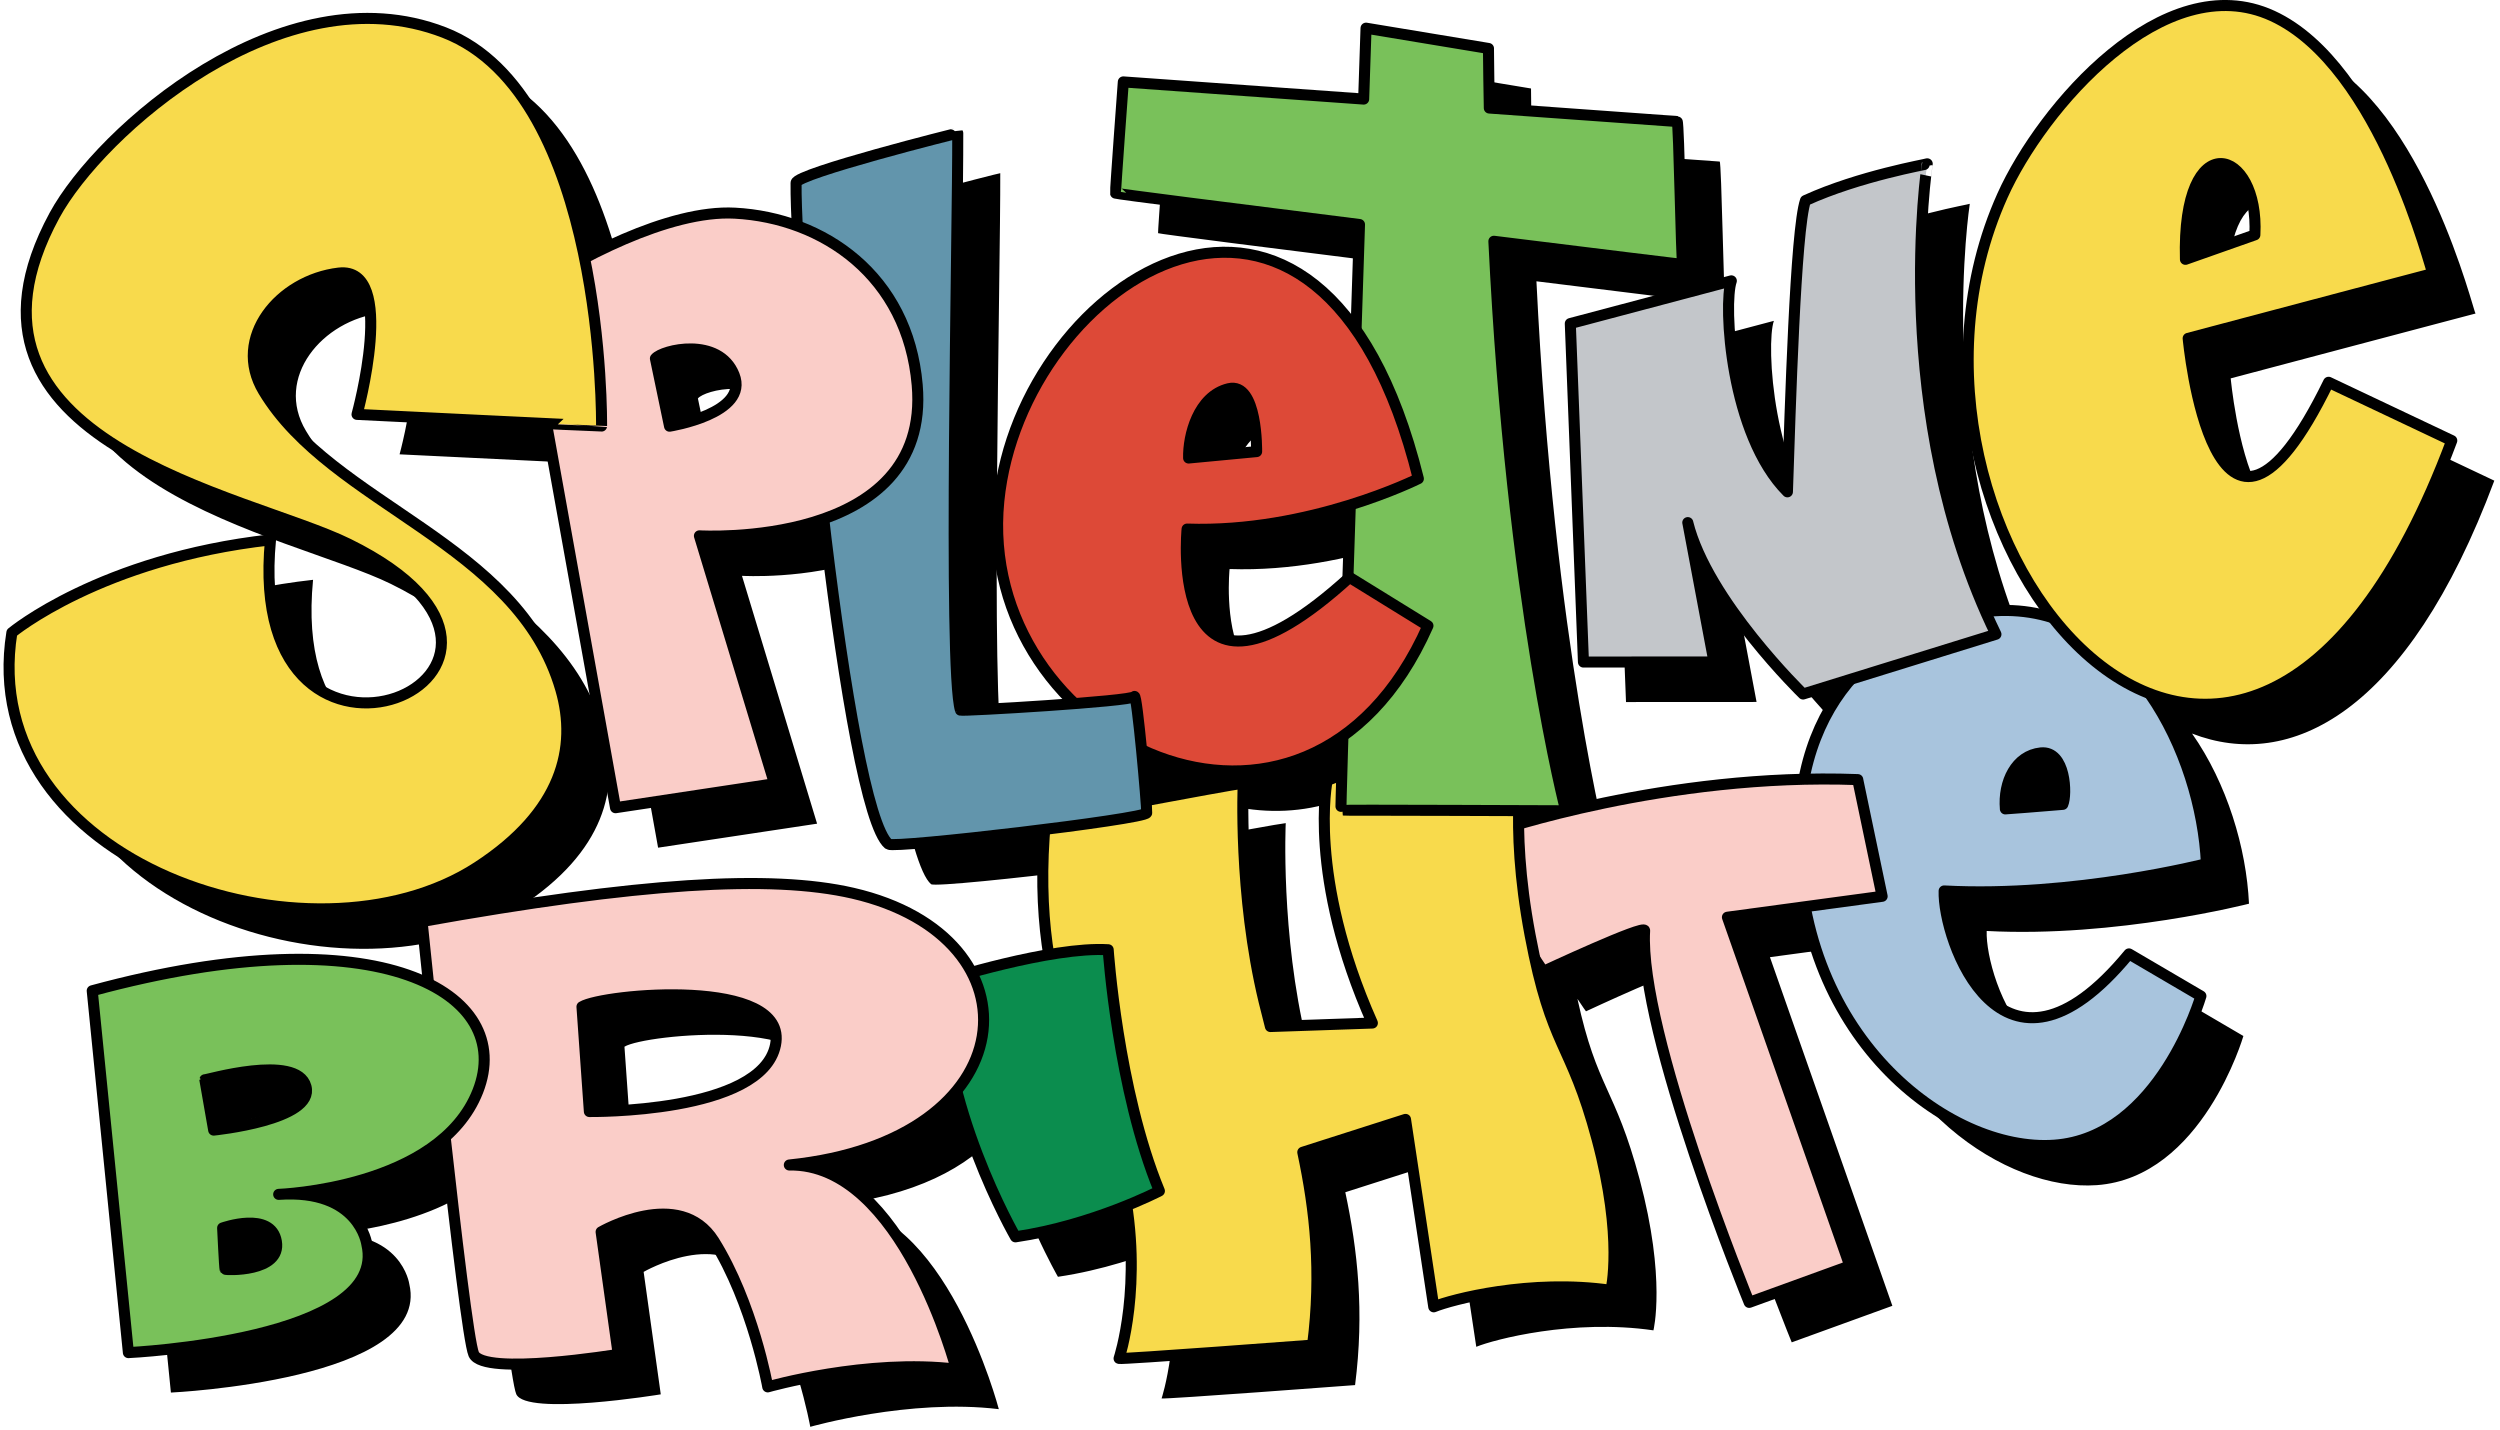 <svg width="271" height="155" viewBox="0 0 271 155" fill="none" xmlns="http://www.w3.org/2000/svg">
<g clip-path="url(#clip0_2936_71140)">
<path fill-rule="evenodd" clip-rule="evenodd" d="M221.988 92.014C221.988 92.014 225.699 91.749 228.213 91.523C228.68 90.484 228.535 85.669 225.832 85.947C223.124 86.225 221.735 89.106 221.988 92.018M241.511 32.443L249.037 29.788C249.544 20.28 241.104 17.807 241.511 32.443ZM67.691 113.463L68.493 124.82C68.493 124.82 87.17 125.078 88.668 117.62C90.171 110.159 69.919 112.081 67.691 113.463ZM133.455 53.98L140.827 53.283C140.827 53.283 140.944 45.705 137.79 46.467C134.474 47.268 133.394 51.567 133.455 53.976V53.98ZM150.717 67.081L150.975 59.068C146.35 60.51 140.005 61.916 133.286 61.683C133.286 61.683 130.957 84.924 150.717 67.077V67.081ZM128.834 91.116C133.765 90.198 138.656 89.303 139.373 89.227C139.373 89.227 138.805 101.192 141.637 112.903C141.854 113.809 142.084 114.708 142.318 115.606L153.368 115.227C146.282 99.31 148.474 88.936 148.474 88.936C149.001 88.723 149.529 88.53 150.053 88.344C150.085 87.164 150.129 85.738 150.178 84.11C143.422 88.908 135.296 88.864 128.346 85.601C128.548 87.651 128.733 89.778 128.83 91.116H128.834ZM75.652 43.191L77.183 50.531C77.183 50.531 85.856 49.166 84.184 44.968C82.513 40.77 76.401 42.265 75.652 43.191ZM28.738 137.445C28.738 137.445 34.004 135.568 34.563 138.912C35.123 142.256 29.064 142.01 29.004 141.917C28.944 141.821 28.738 137.445 28.738 137.445ZM26.816 121.379L27.771 126.834C27.771 126.834 38.765 125.734 37.774 122.104C36.783 118.479 26.78 121.488 26.816 121.375V121.379ZM235.388 107.734L243.183 112.303C243.183 112.303 238.735 127.648 227.29 128.47C217.428 129.175 203.513 119.808 200.29 102.618L191.862 103.758L205.132 141.551L194.223 145.511C194.223 145.511 182.23 116.223 182.886 105.204C182.931 104.487 171.92 109.628 171.92 109.628C171.92 109.628 171.546 109.124 170.994 108.274C173.133 118.096 175.047 117.802 177.73 127.817C180.626 138.638 179.232 144.21 179.232 144.21C170.518 142.941 161.949 145.205 160.028 145.994L156.966 125.678L145.831 129.239C147.168 135.512 147.906 142.203 146.89 150.144C146.89 150.144 126.131 151.711 125.917 151.59C125.917 151.59 128.213 144.701 126.743 135.02C123.846 136.193 119.459 137.703 114.681 138.404C114.681 138.404 110.588 131.322 108.316 122.552C105.049 126.532 99.022 129.71 90.171 130.617C102.426 130.399 108.272 152.754 108.272 152.754C98.615 151.574 87.834 154.668 87.834 154.668C87.834 154.668 86.227 145.628 81.997 138.856C78.278 132.941 69.77 137.873 69.77 137.873L71.627 151.147C71.627 151.147 57.011 153.552 55.96 151.119C55.448 149.934 54.102 138.743 52.858 127.591C46.311 133.405 34.817 133.8 34.817 133.8C43.568 133.187 44.369 139.198 44.369 139.198C46.819 149.64 18.526 150.954 18.526 150.954L14.606 111.731C32.062 106.993 44.337 107.638 51.065 110.969C50.638 106.9 50.364 104.229 50.364 104.229C73.786 100.027 88.141 99.105 97.06 101.163C103.623 102.678 107.929 105.921 109.931 109.732C112.135 109.124 115.241 108.339 118.287 107.819C117.675 103.967 117.437 99.54 117.856 94.25C110.177 95.213 101.266 96.124 100.931 95.846C98.55 93.864 95.879 77.423 93.897 60.583C87.488 62.843 80.43 62.42 80.43 62.42L88.572 89.287L71.337 91.889L63.852 50.245C56.036 49.875 43.314 49.25 43.314 49.25C43.314 49.25 47.741 33.176 41.336 33.933C34.926 34.691 29.713 40.951 33.17 46.712C40.623 59.137 60.782 63.109 65.403 79.074C67.228 85.387 65.544 92.345 56.367 98.319C38.214 110.135 1.903 97.88 5.9 72.911C5.9 72.911 15.516 64.91 33.935 62.851C30.905 94.186 70.374 77.056 42.367 63.294C31.385 57.896 -2.883 52.401 10.521 27.681C15.435 18.604 35.22 1.068 52.741 7.852C61.68 11.312 65.943 22.339 67.969 32.31C73.227 29.554 79.398 27.177 84.277 27.443C86.585 27.568 88.874 28.027 91.029 28.821C90.932 26.875 90.888 25.284 90.9 24.156C90.912 23.153 108.405 18.741 108.429 18.774C108.469 28.926 107.357 76.887 108.723 81.31C108.751 81.395 115.66 81.024 121.107 80.605C115.535 75.263 112.002 67.44 112.876 58.641C114.875 38.53 137.914 20.562 151.6 40.101L151.978 28.676C138.176 26.948 125.555 25.344 125.534 25.276C125.494 25.123 126.376 13.218 126.376 13.218C126.376 13.218 138.853 14.108 152.43 15.079L152.688 7.393L165.962 9.592C165.978 11.784 166.01 13.935 166.055 16.05C177.19 16.848 186.339 17.5 186.415 17.513C186.613 17.541 186.867 32.918 187.02 32.999C187.08 33.031 177.863 31.899 166.55 30.493C168.472 69.954 174.346 92.228 174.346 92.228L169.233 92.208C169.225 92.671 169.221 93.163 169.225 93.678C174.39 92.176 186.44 89.126 200.157 88.812C201.019 84.296 202.856 80.714 205.249 77.963L200.072 79.566C200.072 79.566 189.67 69.458 187.572 60.986L190.412 76.093L176.259 76.101L174.833 39.408L192.289 34.779C191.403 37.309 192.176 51.458 198.368 57.65C198.675 48.715 199.235 29.268 200.326 26.073C206.188 23.394 213.512 22.146 213.524 22.093C213.536 22.041 209.624 47.329 219.837 70.618C220.393 70.562 220.941 70.53 221.489 70.513C223.507 70.461 225.393 70.747 227.149 71.307C218.479 60.305 214.503 41.523 221.682 25.542C225.973 15.99 239.175 0.649 250.942 6.063C262.746 11.494 268.177 33.974 268.346 33.99C268.519 33.929 241.809 41.016 241.809 41.016C241.809 41.016 244.593 71.287 257.034 45.782L270.384 52.103C260.913 77.459 248.17 83.607 237.619 79.518C241.41 84.928 243.509 91.918 243.791 97.961C243.791 97.961 229.425 101.663 215.357 100.918C215.176 106.115 221.549 124.546 235.392 107.742L235.388 107.734Z" fill="black"/>
<path fill-rule="evenodd" clip-rule="evenodd" d="M217.38 87.683C217.38 87.683 221.09 87.418 223.608 87.192C224.075 86.153 223.93 81.338 221.227 81.616C218.52 81.894 217.13 84.775 217.384 87.688L217.38 87.683ZM230.783 103.403L238.578 107.972C238.578 107.972 234.131 123.321 222.685 124.139C211.24 124.956 194.332 112.21 195.017 89.416C195.508 73.035 207.179 66.432 216.876 66.178C230.855 65.816 238.619 81.588 239.179 93.622C239.179 93.622 224.812 97.324 210.744 96.579C210.567 101.776 216.936 120.207 230.779 103.403H230.783Z" fill="#A8C4DD"/>
<path d="M217.38 87.683C217.38 87.683 221.09 87.418 223.608 87.192C224.075 86.153 223.93 81.338 221.227 81.616C218.52 81.894 217.13 84.775 217.384 87.688L217.38 87.683ZM230.783 103.403L238.578 107.972C238.578 107.972 234.131 123.321 222.685 124.139C211.24 124.956 194.332 112.21 195.017 89.416C195.508 73.035 207.179 66.432 216.876 66.178C230.855 65.816 238.619 81.588 239.179 93.622C239.179 93.622 224.812 97.324 210.744 96.579C210.567 101.776 216.936 120.207 230.779 103.403H230.783Z" stroke="black" stroke-width="1.197" stroke-linecap="round" stroke-linejoin="round"/>
<path fill-rule="evenodd" clip-rule="evenodd" d="M236.902 28.112L244.428 25.457C244.936 15.95 236.496 13.476 236.902 28.112ZM237.197 36.677C237.197 36.677 239.98 66.948 252.421 41.439L265.772 47.76C242.808 109.237 200.6 57.852 217.069 21.203C221.36 11.651 234.566 -3.69 246.329 1.724C258.133 7.155 263.564 29.635 263.733 29.651C263.906 29.59 237.197 36.677 237.197 36.677Z" fill="#F8DA4C"/>
<path d="M236.902 28.112L244.428 25.457C244.936 15.95 236.496 13.476 236.902 28.112ZM237.197 36.677C237.197 36.677 239.98 66.948 252.421 41.439L265.772 47.76C242.808 109.237 200.6 57.852 217.069 21.203C221.36 11.651 234.566 -3.69 246.329 1.724C258.133 7.155 263.564 29.635 263.733 29.651C263.906 29.59 237.197 36.677 237.197 36.677Z" stroke="black" stroke-width="1.197" stroke-linecap="round" stroke-linejoin="round"/>
<path fill-rule="evenodd" clip-rule="evenodd" d="M201.378 84.513L204.024 97.159L187.253 99.427L200.524 137.22L189.614 141.18C189.614 141.18 177.621 111.892 178.277 100.873C178.322 100.156 167.311 105.297 167.311 105.297C167.311 105.297 160.845 96.627 161.941 90.169C161.941 90.169 180.65 83.731 201.382 84.509L201.378 84.513Z" fill="#FACDC8"/>
<path d="M201.378 84.513L204.024 97.159L187.253 99.427L200.524 137.22L189.614 141.18C189.614 141.18 177.621 111.892 178.277 100.873C178.322 100.156 167.311 105.297 167.311 105.297C167.311 105.297 160.845 96.627 161.941 90.169C161.941 90.169 180.65 83.731 201.382 84.509L201.378 84.513Z" stroke="black" stroke-width="1.197" stroke-linecap="round" stroke-linejoin="round"/>
<path fill-rule="evenodd" clip-rule="evenodd" d="M148.764 110.897L137.713 111.275C137.479 110.381 137.25 109.478 137.032 108.572C134.2 96.861 134.768 84.896 134.768 84.896C133.265 85.057 113.34 88.828 113.34 88.828C111.374 109.793 119.499 117.584 121.735 128.429C123.971 139.278 121.308 147.255 121.308 147.255C121.522 147.376 142.281 145.809 142.281 145.809C143.297 137.868 142.559 131.177 141.222 124.904L152.357 121.343L155.419 141.659C157.341 140.87 165.91 138.606 174.623 139.875C174.623 139.875 176.017 134.303 173.121 123.482C170.22 112.661 168.222 113.878 165.861 101.361C163.5 88.84 165.205 81.83 165.205 81.83C165.205 81.83 154.637 80.275 143.869 84.598C143.869 84.598 141.677 94.967 148.764 110.889V110.897Z" fill="#F8DA4C"/>
<path d="M148.764 110.897L137.713 111.275C137.479 110.381 137.25 109.478 137.032 108.572C134.2 96.861 134.768 84.896 134.768 84.896C133.265 85.057 113.34 88.828 113.34 88.828C111.374 109.793 119.499 117.584 121.735 128.429C123.971 139.278 121.308 147.255 121.308 147.255C121.522 147.376 142.281 145.809 142.281 145.809C143.297 137.868 142.559 131.177 141.222 124.904L152.357 121.343L155.419 141.659C157.341 140.87 165.91 138.606 174.623 139.875C174.623 139.875 176.017 134.303 173.121 123.482C170.22 112.661 168.222 113.878 165.861 101.361C163.5 88.84 165.205 81.83 165.205 81.83C165.205 81.83 154.637 80.275 143.869 84.598C143.869 84.598 141.677 94.967 148.764 110.889V110.897Z" stroke="black" stroke-width="1.197" stroke-linecap="round" stroke-linejoin="round"/>
<path fill-rule="evenodd" clip-rule="evenodd" d="M102.261 106.292C102.261 106.292 113.928 102.573 120.128 102.952C120.128 102.952 121.151 118.124 125.679 129.102C125.679 129.102 118.484 132.837 110.076 134.073C110.076 134.073 101.661 119.518 102.261 106.292Z" fill="#0B8D4E"/>
<path d="M102.261 106.292C102.261 106.292 113.928 102.573 120.128 102.952C120.128 102.952 121.151 118.124 125.679 129.102C125.679 129.102 118.484 132.837 110.076 134.073C110.076 134.073 101.661 119.518 102.261 106.292Z" stroke="black" stroke-width="1.197" stroke-linecap="round" stroke-linejoin="round"/>
<path fill-rule="evenodd" clip-rule="evenodd" d="M63.086 109.132L63.888 120.489C63.888 120.489 82.565 120.747 84.063 113.29C85.566 105.828 65.314 107.75 63.086 109.132ZM83.225 150.337C83.225 150.337 94.002 147.247 103.663 148.423C103.663 148.423 97.817 126.072 85.562 126.286C111.426 123.635 113.166 101.602 92.447 96.825C83.528 94.77 69.174 95.692 45.751 99.89C45.751 99.89 50.303 144.35 51.351 146.784C52.402 149.217 67.018 146.812 67.018 146.812L65.161 133.538C65.161 133.538 73.669 128.606 77.388 134.521C81.622 141.289 83.225 150.333 83.225 150.333V150.337Z" fill="#FACDC8"/>
<path d="M63.086 109.132L63.888 120.489C63.888 120.489 82.565 120.747 84.063 113.29C85.566 105.828 65.314 107.75 63.086 109.132ZM83.225 150.337C83.225 150.337 94.002 147.247 103.663 148.423C103.663 148.423 97.817 126.072 85.562 126.286C111.426 123.635 113.166 101.602 92.447 96.825C83.528 94.77 69.174 95.692 45.751 99.89C45.751 99.89 50.303 144.35 51.351 146.784C52.402 149.217 67.018 146.812 67.018 146.812L65.161 133.538C65.161 133.538 73.669 128.606 77.388 134.521C81.622 141.289 83.225 150.333 83.225 150.333V150.337Z" stroke="black" stroke-width="1.197" stroke-linecap="round" stroke-linejoin="round"/>
<path fill-rule="evenodd" clip-rule="evenodd" d="M161.353 5.253L148.079 3.054L147.821 10.74C134.244 9.769 121.768 8.879 121.768 8.879C121.768 8.879 120.885 20.784 120.926 20.937C120.942 21.005 133.568 22.609 147.37 24.337C146.536 49.464 145.275 87.873 145.363 87.841C145.5 87.792 169.733 87.889 169.733 87.889C169.733 87.889 163.859 65.615 161.937 26.154C173.25 27.56 182.467 28.688 182.407 28.66C182.254 28.579 182 13.202 181.803 13.174C181.726 13.162 172.577 12.505 161.442 11.711C161.401 9.596 161.369 7.445 161.349 5.253H161.353Z" fill="#79C15A"/>
<path d="M161.353 5.253L148.079 3.054L147.821 10.74C134.244 9.769 121.768 8.879 121.768 8.879C121.768 8.879 120.885 20.784 120.926 20.937C120.942 21.005 133.568 22.609 147.37 24.337C146.536 49.464 145.275 87.873 145.363 87.841C145.5 87.792 169.733 87.889 169.733 87.889C169.733 87.889 163.859 65.615 161.937 26.154C173.25 27.56 182.467 28.688 182.407 28.66C182.254 28.579 182 13.202 181.803 13.174C181.726 13.162 172.577 12.505 161.442 11.711C161.401 9.596 161.369 7.445 161.349 5.253H161.353Z" stroke="black" stroke-width="1.197" stroke-linecap="round" stroke-linejoin="round"/>
<path fill-rule="evenodd" clip-rule="evenodd" d="M128.846 49.649L136.218 48.952C136.218 48.952 136.335 41.374 133.181 42.136C129.865 42.937 128.786 47.236 128.846 49.645V49.649ZM153.747 51.889C153.747 51.889 141.939 57.807 128.681 57.352C128.681 57.352 126.332 80.738 146.29 62.585L154.79 67.834C141.52 97.803 105.685 80.287 108.272 54.306C110.665 30.243 143.18 9.234 153.751 51.889H153.747Z" fill="#DD4937"/>
<path d="M128.846 49.649L136.218 48.952C136.218 48.952 136.335 41.374 133.181 42.136C129.865 42.937 128.786 47.236 128.846 49.645V49.649ZM153.747 51.889C153.747 51.889 141.939 57.807 128.681 57.352C128.681 57.352 126.332 80.738 146.29 62.585L154.79 67.834C141.52 97.803 105.685 80.287 108.272 54.306C110.665 30.243 143.18 9.234 153.751 51.889H153.747Z" stroke="black" stroke-width="1.197" stroke-linecap="round" stroke-linejoin="round"/>
<path fill-rule="evenodd" clip-rule="evenodd" d="M103.82 14.443C103.86 24.595 102.748 72.556 104.114 76.979C104.158 77.116 122.702 76.033 122.968 75.509C123.234 74.985 124.35 87.442 124.302 88.115C124.253 88.787 96.907 91.998 96.323 91.507C91.766 87.716 86.166 31.049 86.295 19.821C86.308 18.818 103.8 14.406 103.82 14.439V14.443Z" fill="#6295AC"/>
<path d="M103.82 14.443C103.86 24.595 102.748 72.556 104.114 76.979C104.158 77.116 122.702 76.033 122.968 75.509C123.234 74.985 124.35 87.442 124.302 88.115C124.253 88.787 96.907 91.998 96.323 91.507C91.766 87.716 86.166 31.049 86.295 19.821C86.308 18.818 103.8 14.406 103.82 14.439V14.443Z" stroke="black" stroke-width="1.197" stroke-linecap="round" stroke-linejoin="round"/>
<path fill-rule="evenodd" clip-rule="evenodd" d="M182.959 56.651L185.799 71.758L171.646 71.766L170.22 35.074L187.676 30.445C186.79 32.975 187.564 47.123 193.756 53.315C194.062 44.38 194.622 24.933 195.713 21.739C201.575 19.06 208.899 17.811 208.911 17.758C208.927 17.706 204.726 44.819 216.36 68.753L195.456 75.231C195.456 75.231 185.054 65.123 182.955 56.651H182.959Z" fill="#C3C6CA"/>
<path d="M182.959 56.651L185.799 71.758L171.646 71.766L170.22 35.074L187.676 30.445C186.79 32.975 187.564 47.123 193.756 53.315C194.062 44.38 194.622 24.933 195.713 21.739C201.575 19.06 208.899 17.811 208.911 17.758C208.927 17.706 204.726 44.819 216.36 68.753L195.456 75.231C195.456 75.231 185.054 65.123 182.955 56.651H182.959Z" stroke="black" stroke-width="1.197" stroke-linecap="round" stroke-linejoin="round"/>
<path fill-rule="evenodd" clip-rule="evenodd" d="M71.047 38.86L72.578 46.2C72.578 46.2 81.251 44.835 79.579 40.637C77.908 36.439 71.796 37.934 71.047 38.86ZM56.721 31.923L66.724 87.555L83.959 84.952L75.817 58.085C75.817 58.085 100.968 59.584 99.425 41.733C98.401 29.876 89.224 23.624 79.672 23.108C72.473 22.721 62.462 28.076 56.721 31.923Z" fill="#FACDC8"/>
<path d="M71.047 38.86L72.578 46.2C72.578 46.2 81.251 44.835 79.579 40.637C77.908 36.439 71.796 37.934 71.047 38.86ZM56.721 31.923L66.724 87.555L83.959 84.952L75.817 58.085C75.817 58.085 100.968 59.584 99.425 41.733C98.401 29.876 89.224 23.624 79.672 23.108C72.473 22.721 62.462 28.076 56.721 31.923Z" stroke="black" stroke-width="1.197" stroke-linecap="round" stroke-linejoin="round"/>
<path fill-rule="evenodd" clip-rule="evenodd" d="M24.133 133.111C24.133 133.111 29.399 131.233 29.959 134.577C30.519 137.921 24.46 137.675 24.399 137.582C24.339 137.486 24.133 133.111 24.133 133.111ZM22.208 117.048L23.162 122.503C23.162 122.503 34.157 121.403 33.166 117.774C32.175 114.148 22.171 117.157 22.208 117.044V117.048ZM39.761 134.867C39.761 134.867 38.959 128.856 30.209 129.469C30.209 129.469 47.649 128.864 51.798 118.285C55.948 107.706 41.287 98.903 9.997 107.4L13.917 146.623C13.917 146.623 42.21 145.309 39.761 134.867Z" fill="#79C15A"/>
<path d="M24.133 133.111C24.133 133.111 29.399 131.233 29.959 134.577C30.519 137.921 24.46 137.675 24.399 137.582C24.339 137.486 24.133 133.111 24.133 133.111ZM22.208 117.048L23.162 122.503C23.162 122.503 34.157 121.403 33.166 117.774C32.175 114.148 22.171 117.157 22.208 117.044V117.048ZM39.761 134.867C39.761 134.867 38.959 128.856 30.209 129.469C30.209 129.469 47.649 128.864 51.798 118.285C55.948 107.706 41.287 98.903 9.997 107.4L13.917 146.623C13.917 146.623 42.21 145.309 39.761 134.867Z" stroke="black" stroke-width="1.197" stroke-linecap="round" stroke-linejoin="round"/>
<path fill-rule="evenodd" clip-rule="evenodd" d="M29.322 58.52C26.293 89.855 65.761 72.725 37.754 58.963C26.772 53.565 -7.496 48.07 5.908 23.35C10.827 14.27 30.611 -3.267 48.136 3.521C65.657 10.309 65.21 46.148 65.21 46.184C65.21 46.221 38.701 44.919 38.701 44.919C38.701 44.919 43.128 28.845 36.723 29.602C30.313 30.36 25.1 36.62 28.557 42.381C36.01 54.806 56.169 58.778 60.79 74.743C62.615 81.056 60.931 88.014 51.754 93.988C33.601 105.804 -2.71 93.549 1.287 68.58C1.287 68.58 10.903 60.579 29.322 58.52Z" fill="#F8DA4C"/>
<path d="M29.322 58.52C26.293 89.855 65.761 72.725 37.754 58.963C26.772 53.565 -7.496 48.07 5.908 23.35C10.827 14.27 30.611 -3.267 48.136 3.521C65.657 10.309 65.21 46.148 65.21 46.184C65.21 46.221 38.701 44.919 38.701 44.919C38.701 44.919 43.128 28.845 36.723 29.602C30.313 30.36 25.1 36.62 28.557 42.381C36.01 54.806 56.169 58.778 60.79 74.743C62.615 81.056 60.931 88.014 51.754 93.988C33.601 105.804 -2.71 93.549 1.287 68.58C1.287 68.58 10.903 60.579 29.322 58.52Z" stroke="black" stroke-width="1.197" stroke-linecap="round" stroke-linejoin="round"/>
</g>
<defs>
<clipPath id="clip0_2936_71140">
<rect width="270" height="154.668" fill="white" transform="translate(0.38)"/>
</clipPath>
</defs>
</svg>
